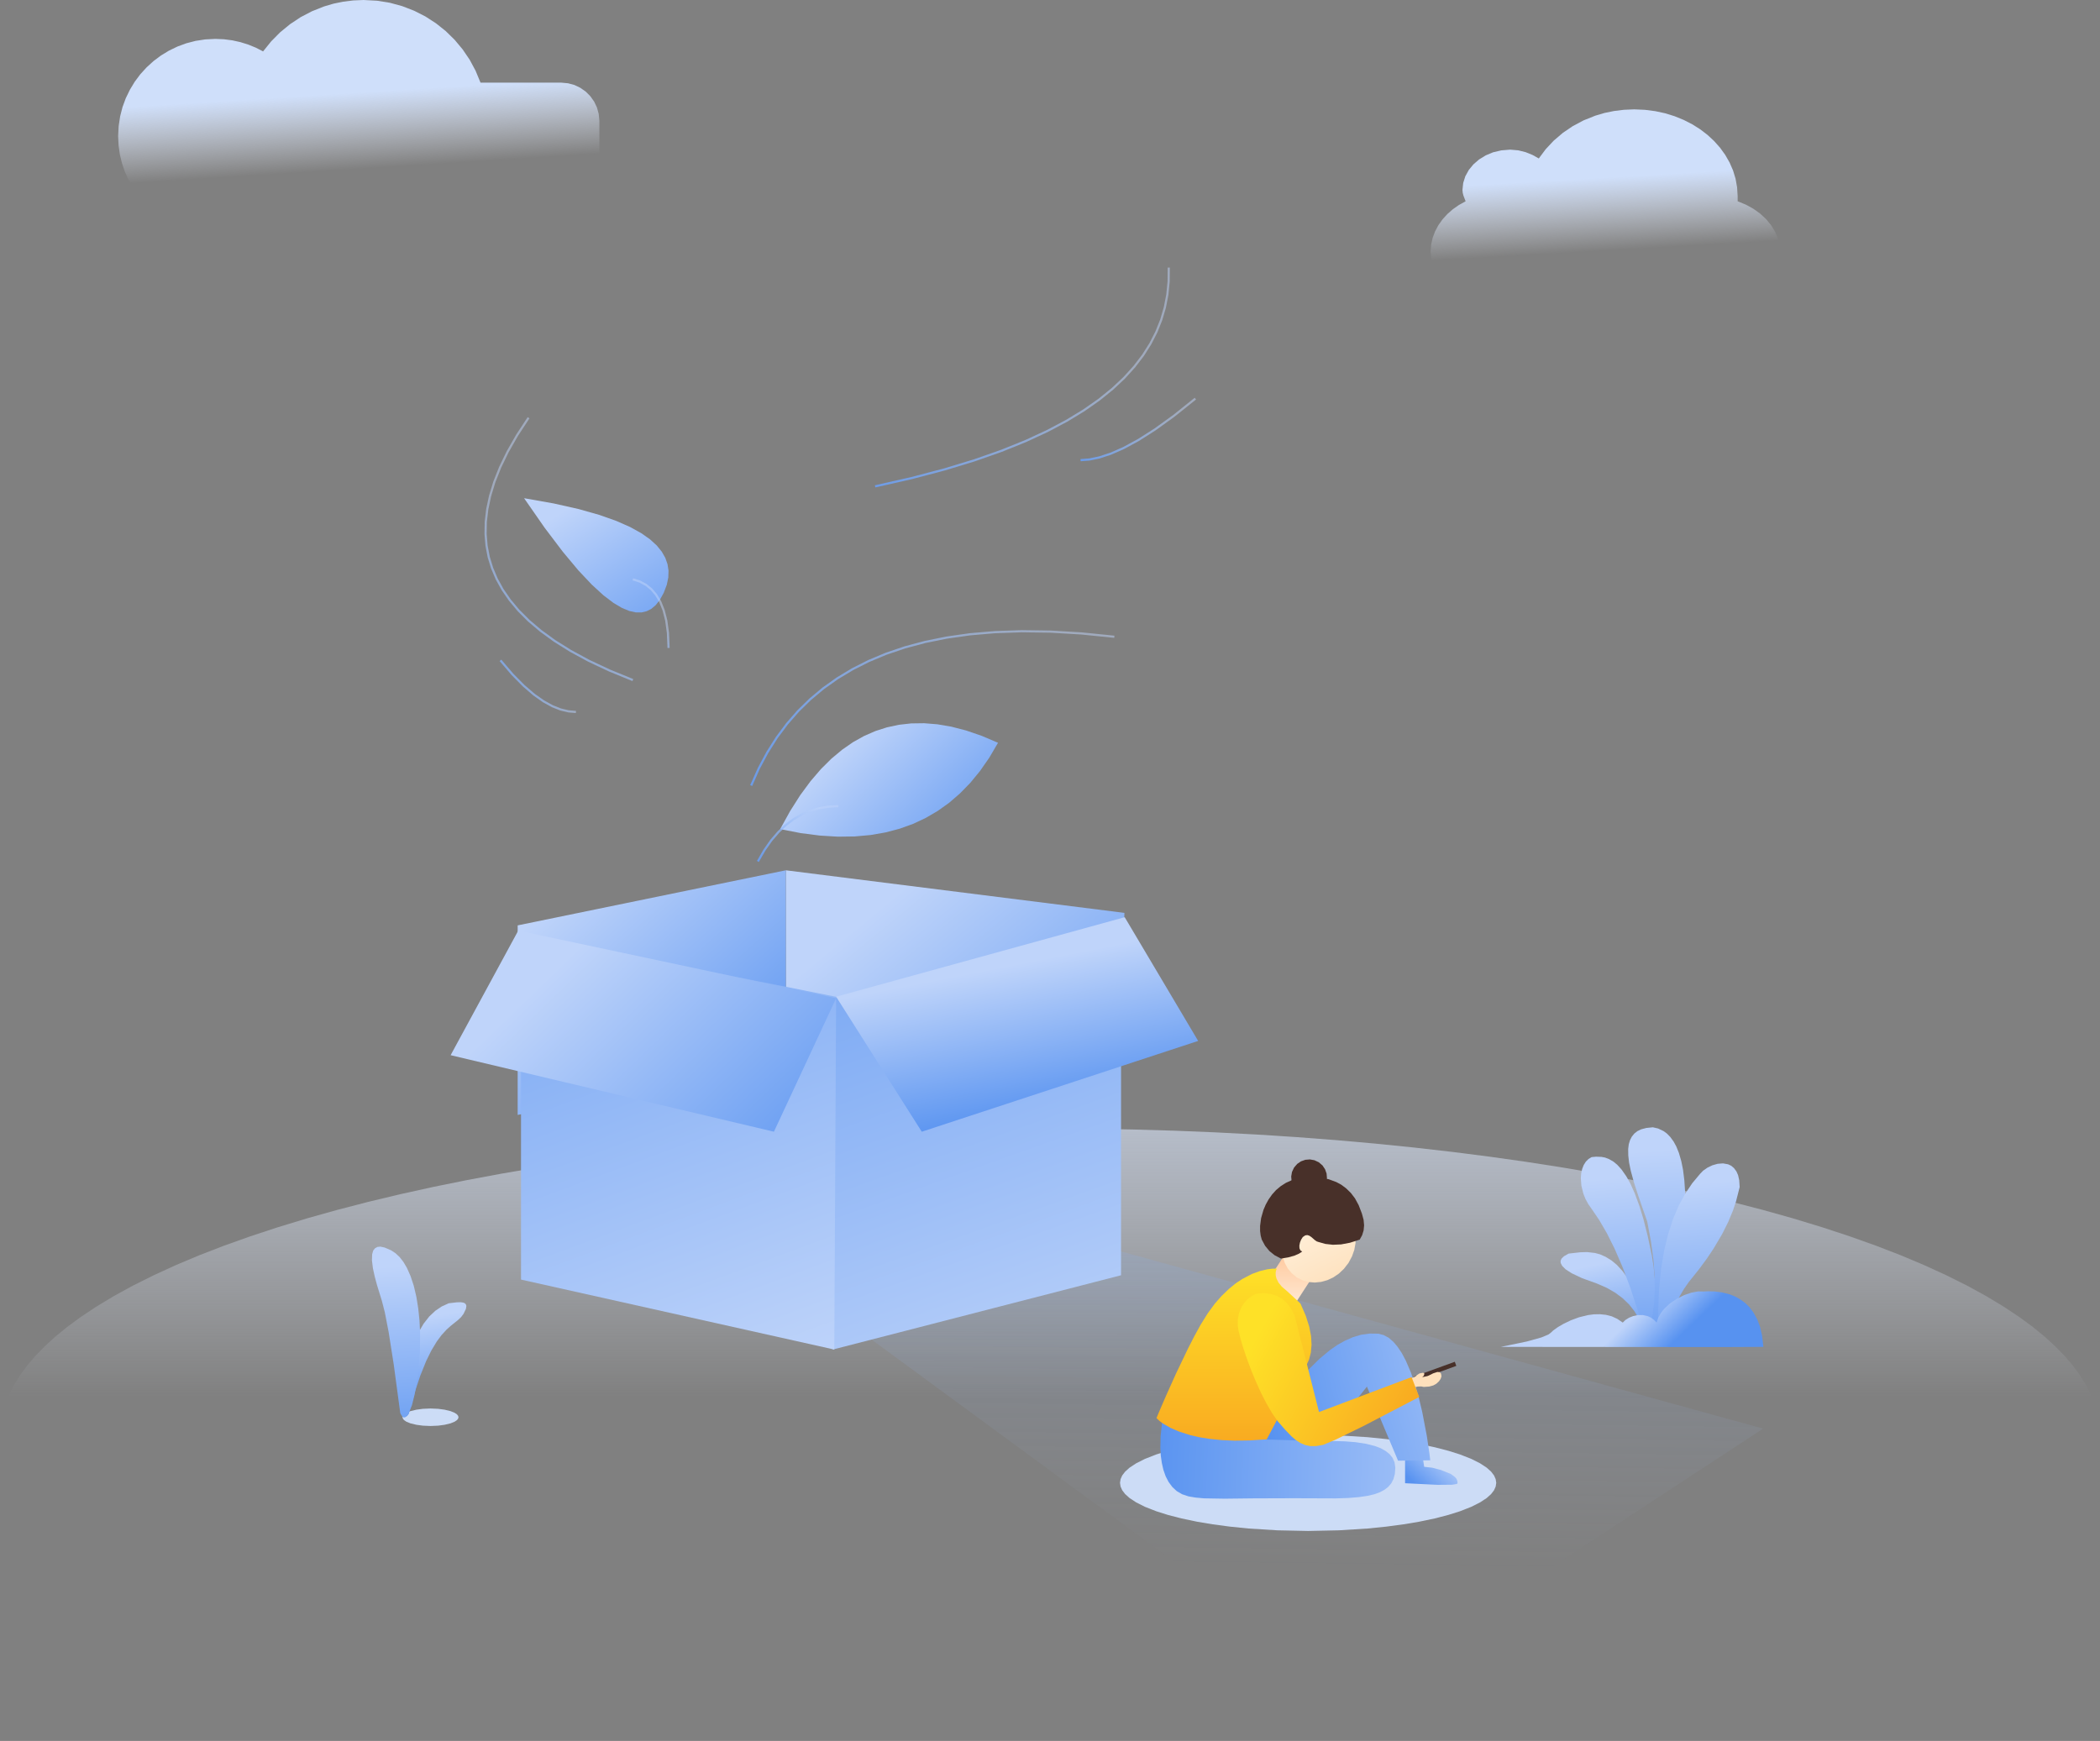 <?xml version="1.0" encoding="UTF-8"?>
<svg width="960px" height="796px" viewBox="0 0 960 796" version="1.1" xmlns="http://www.w3.org/2000/svg" xmlns:xlink="http://www.w3.org/1999/xlink">
    <rect x="0" y="0" width="960" height="796" fill="#808080" stroke="none"/>
    <title>no-data</title>
    <defs>
        <linearGradient x1="50%" y1="-29.886%" x2="50%" y2="44.05%" id="linearGradient-1">
            <stop stop-color="#CFDFFA" offset="0%"></stop>
            <stop stop-color="#EAF0FC" stop-opacity="0" offset="100%"></stop>
        </linearGradient>
        <linearGradient x1="50%" y1="33.748%" x2="53.623%" y2="69.823%" id="linearGradient-2">
            <stop stop-color="#CFDFFA" offset="0%"></stop>
            <stop stop-color="#EAF0FC" stop-opacity="0" offset="100%"></stop>
        </linearGradient>
        <linearGradient x1="50%" y1="36.475%" x2="53.623%" y2="66.498%" id="linearGradient-3">
            <stop stop-color="#CFDFFA" offset="0%"></stop>
            <stop stop-color="#EAF0FC" stop-opacity="0" offset="100%"></stop>
        </linearGradient>
        <linearGradient x1="50%" y1="11.497%" x2="57.28%" y2="100%" id="linearGradient-4">
            <stop stop-color="#BFD4FA" offset="0%"></stop>
            <stop stop-color="#5792F0" offset="100%"></stop>
        </linearGradient>
        <linearGradient x1="50%" y1="11.497%" x2="51.94%" y2="131.881%" id="linearGradient-5">
            <stop stop-color="#BFD4FA" offset="0%"></stop>
            <stop stop-color="#5792F0" offset="100%"></stop>
        </linearGradient>
        <linearGradient x1="50%" y1="13.088%" x2="74.283%" y2="128.499%" id="linearGradient-6">
            <stop stop-color="#BFD4FA" offset="0%"></stop>
            <stop stop-color="#5792F0" offset="100%"></stop>
        </linearGradient>
        <linearGradient x1="50%" y1="11.497%" x2="54.073%" y2="131.881%" id="linearGradient-7">
            <stop stop-color="#BFD4FA" offset="0%"></stop>
            <stop stop-color="#5792F0" offset="100%"></stop>
        </linearGradient>
        <linearGradient x1="50%" y1="11.497%" x2="51.98%" y2="131.881%" id="linearGradient-8">
            <stop stop-color="#BFD4FA" offset="0%"></stop>
            <stop stop-color="#5792F0" offset="100%"></stop>
        </linearGradient>
        <linearGradient x1="50%" y1="11.497%" x2="55.364%" y2="131.881%" id="linearGradient-9">
            <stop stop-color="#BFD4FA" offset="0%"></stop>
            <stop stop-color="#5792F0" offset="100%"></stop>
        </linearGradient>
        <linearGradient x1="50%" y1="48.259%" x2="74.283%" y2="53.702%" id="linearGradient-10">
            <stop stop-color="#BFD4FA" offset="0%"></stop>
            <stop stop-color="#5792F0" offset="100%"></stop>
        </linearGradient>
        <linearGradient x1="54.431%" y1="-30.377%" x2="51.899%" y2="74.897%" id="linearGradient-11">
            <stop stop-color="#5792F0" offset="0%"></stop>
            <stop stop-color="#BFD4FA" stop-opacity="0" offset="100%"></stop>
        </linearGradient>
        <linearGradient x1="17.923%" y1="31.159%" x2="121.162%" y2="108.36%" id="linearGradient-12">
            <stop stop-color="#BFD4FA" offset="0%"></stop>
            <stop stop-color="#5792F0" offset="100%"></stop>
        </linearGradient>
        <linearGradient x1="17.923%" y1="8.367%" x2="100%" y2="91.633%" id="linearGradient-13">
            <stop stop-color="#BFD4FA" offset="0%"></stop>
            <stop stop-color="#5792F0" offset="100%"></stop>
        </linearGradient>
        <linearGradient x1="64.565%" y1="119.706%" x2="20.471%" y2="-62.983%" id="linearGradient-14">
            <stop stop-color="#BFD4FA" offset="0%"></stop>
            <stop stop-color="#5792F0" offset="100%"></stop>
        </linearGradient>
        <linearGradient x1="-0.092%" y1="-61.941%" x2="50%" y2="116.927%" id="linearGradient-15">
            <stop stop-color="#5792F0" offset="0%"></stop>
            <stop stop-color="#BFD4FA" offset="100%"></stop>
        </linearGradient>
        <linearGradient x1="17.923%" y1="36.389%" x2="121.162%" y2="92.158%" id="linearGradient-16">
            <stop stop-color="#BFD4FA" offset="0%"></stop>
            <stop stop-color="#5792F0" offset="100%"></stop>
        </linearGradient>
        <linearGradient x1="17.923%" y1="32.442%" x2="40.31%" y2="99.808%" id="linearGradient-17">
            <stop stop-color="#BFD4FA" offset="0%"></stop>
            <stop stop-color="#5792F0" offset="100%"></stop>
        </linearGradient>
        <linearGradient x1="63.65%" y1="56.997%" x2="25.837%" y2="138.509%" id="linearGradient-18">
            <stop stop-color="#BFD4FA" stop-opacity="0.5" offset="0%"></stop>
            <stop stop-color="#5792F0" offset="100%"></stop>
            <stop stop-color="#5792F0" offset="100%"></stop>
        </linearGradient>
        <linearGradient x1="93.276%" y1="53.274%" x2="-26.61%" y2="91.407%" id="linearGradient-19">
            <stop stop-color="#BFD4FA" stop-opacity="0.5" offset="0%"></stop>
            <stop stop-color="#5792F0" offset="100%"></stop>
            <stop stop-color="#5792F0" offset="100%"></stop>
        </linearGradient>
        <linearGradient x1="93.276%" y1="53.882%" x2="-26.61%" y2="99.107%" id="linearGradient-20">
            <stop stop-color="#BFD4FA" stop-opacity="0.5" offset="0%"></stop>
            <stop stop-color="#5792F0" offset="100%"></stop>
            <stop stop-color="#5792F0" offset="100%"></stop>
        </linearGradient>
        <linearGradient x1="93.276%" y1="52.009%" x2="-26.61%" y2="75.414%" id="linearGradient-21">
            <stop stop-color="#BFD4FA" stop-opacity="0.5" offset="0%"></stop>
            <stop stop-color="#5792F0" offset="100%"></stop>
            <stop stop-color="#5792F0" offset="100%"></stop>
        </linearGradient>
        <linearGradient x1="93.276%" y1="51.264%" x2="-26.61%" y2="65.994%" id="linearGradient-22">
            <stop stop-color="#BFD4FA" stop-opacity="0.5" offset="0%"></stop>
            <stop stop-color="#5792F0" offset="100%"></stop>
            <stop stop-color="#5792F0" offset="100%"></stop>
        </linearGradient>
        <linearGradient x1="17.923%" y1="18.658%" x2="121.162%" y2="147.082%" id="linearGradient-23">
            <stop stop-color="#BFD4FA" offset="0%"></stop>
            <stop stop-color="#5792F0" offset="100%"></stop>
        </linearGradient>
        <linearGradient x1="17.923%" y1="36.405%" x2="121.162%" y2="92.111%" id="linearGradient-24">
            <stop stop-color="#BFD4FA" offset="0%"></stop>
            <stop stop-color="#5792F0" offset="100%"></stop>
        </linearGradient>
        <linearGradient x1="61.697%" y1="56.997%" x2="29.294%" y2="138.509%" id="linearGradient-25">
            <stop stop-color="#BFD4FA" stop-opacity="0.5" offset="0%"></stop>
            <stop stop-color="#5792F0" offset="100%"></stop>
            <stop stop-color="#5792F0" offset="100%"></stop>
        </linearGradient>
        <linearGradient x1="93.276%" y1="53.308%" x2="-26.61%" y2="91.84%" id="linearGradient-26">
            <stop stop-color="#BFD4FA" stop-opacity="0.5" offset="0%"></stop>
            <stop stop-color="#5792F0" offset="100%"></stop>
            <stop stop-color="#5792F0" offset="100%"></stop>
        </linearGradient>
        <linearGradient x1="50%" y1="12.924%" x2="50%" y2="100%" id="linearGradient-27">
            <stop stop-color="#FFCDA5" offset="0%"></stop>
            <stop stop-color="#FFE8D1" offset="100%"></stop>
        </linearGradient>
        <linearGradient x1="42.315%" y1="0%" x2="88.72%" y2="100%" id="linearGradient-28">
            <stop stop-color="#FFF2DF" offset="0%"></stop>
            <stop stop-color="#FEE0BC" offset="100%"></stop>
        </linearGradient>
        <linearGradient x1="85.653%" y1="11.71%" x2="0%" y2="73.633%" id="linearGradient-29">
            <stop stop-color="#BFD4FA" offset="0%"></stop>
            <stop stop-color="#5792F0" offset="100%"></stop>
        </linearGradient>
        <linearGradient x1="172.426%" y1="42.05%" x2="10.277%" y2="74.58%" id="linearGradient-30">
            <stop stop-color="#BFD4FA" offset="0%"></stop>
            <stop stop-color="#5792F0" offset="100%"></stop>
        </linearGradient>
        <linearGradient x1="160.309%" y1="52.48%" x2="-6.291%" y2="50%" id="linearGradient-31">
            <stop stop-color="#BFD4FA" offset="0%"></stop>
            <stop stop-color="#5792F0" offset="100%"></stop>
        </linearGradient>
        <linearGradient x1="50%" y1="0%" x2="50%" y2="100%" id="linearGradient-32">
            <stop stop-color="#FEE127" offset="0%"></stop>
            <stop stop-color="#F9AB21" offset="100%"></stop>
        </linearGradient>
        <linearGradient x1="8.339%" y1="32.454%" x2="95.466%" y2="73.642%" id="linearGradient-33">
            <stop stop-color="#FEE127" offset="0%"></stop>
            <stop stop-color="#F9AB21" offset="100%"></stop>
        </linearGradient>
    </defs>
    <g id="页面-1" stroke="none" stroke-width="1" fill="none" fill-rule="evenodd">
        <g id="编组">
            <g>
                <polygon id="椭圆形" fill="url(#linearGradient-1)" points="960 656 959.73 660.62 958.96 665.212 957.67 669.776 955.87 674.334 953.55 678.887 950.69 683.44 947.44 687.819 943.69 692.182 939.44 696.533 934.67 700.884 929.35 705.23 923.46 709.575 916.16 714.453 908.14 719.297 899.36 724.118 889.77 728.906 879.35 733.672 868.9 738.062 857.71 742.391 845.76 746.658 833 750.864 819.41 754.997 805.84 758.799 791.72 762.462 777.04 765.973 761.77 769.344 746.46 772.446 730.69 775.386 714.45 778.164 697.71 780.774 680.98 783.137 663.88 785.321 646.41 787.32 628.54 789.129 610.7 790.714 592.59 792.097 574.21 793.278 555.54 794.258 536.91 795.014 518.11 795.558 499.14 795.888 480 796 460.86 795.888 441.89 795.558 423.09 795.014 404.46 794.258 385.79 793.278 367.41 792.097 349.3 790.714 331.46 789.129 313.59 787.32 296.12 785.321 279.02 783.137 262.29 780.774 245.55 778.164 229.31 775.386 213.54 772.446 198.23 769.344 182.96 765.973 168.28 762.462 154.16 758.799 140.59 754.997 127 750.864 114.24 746.658 102.29 742.391 91.1 738.062 80.65 733.672 70.23 728.906 60.64 724.118 51.86 719.297 43.84 714.453 36.54 709.575 30.65 705.23 25.33 700.884 20.56 696.533 16.31 692.182 12.56 687.819 9.31 683.44 6.45 678.887 4.13 674.334 2.33 669.776 1.04 665.212 0.27 660.62 0 656 0.27 651.38 1.04 646.788 2.33 642.224 4.13 637.666 6.45 633.113 9.31 628.56 12.56 624.181 16.31 619.818 20.56 615.467 25.33 611.116 30.65 606.77 36.54 602.425 43.84 597.547 51.86 592.703 60.64 587.882 70.23 583.094 80.65 578.328 91.1 573.938 102.29 569.609 114.24 565.342 127 561.136 140.59 557.003 154.16 553.201 168.28 549.538 182.96 546.027 198.23 542.656 213.54 539.554 229.31 536.614 245.55 533.836 262.29 531.226 279.02 528.863 296.12 526.679 313.59 524.68 331.46 522.871 349.3 521.292 367.41 519.903 385.79 518.722 404.46 517.742 423.09 516.986 441.89 516.442 460.86 516.112 480 516 499.14 516.112 518.11 516.442 536.91 516.986 555.54 517.742 574.21 518.722 592.59 519.903 610.7 521.292 628.54 522.871 646.41 524.68 663.88 526.679 680.98 528.863 697.71 531.226 714.45 533.836 730.69 536.614 746.46 539.554 761.77 542.656 777.04 546.027 791.72 549.538 805.84 553.201 819.41 557.003 833 561.136 845.76 565.342 857.71 569.609 868.9 573.938 879.35 578.328 889.77 583.094 899.36 587.882 908.14 592.703 916.16 597.547 923.46 602.425 929.35 606.77 934.67 611.116 939.44 615.467 943.69 619.818 947.44 624.181 950.69 628.56 953.55 633.113 955.87 637.666 957.67 642.224 958.96 646.788 959.73 651.38"></polygon>
                <polygon id="云" fill="url(#linearGradient-2)" points="814 116.21 813.71 119.78 812.9 123.13 811.57 126.33 809.78 129.31 807.57 132.05 804.91 134.56 801.95 136.73 798.65 138.57 794.98 140.1 791.16 141.19 787.08 141.87 782.73 142.12 686 142.12 681.65 141.62 677.53 140.75 673.64 139.51 669.89 137.89 666.51 135.98 663.45 133.77 660.7 131.22 658.41 128.45 656.55 125.44 655.16 122.2 654.31 118.76 654 115.06 654.24 111.82 654.93 108.74 656.05 105.76 657.55 102.96 659.42 100.33 661.65 97.87 664.15 95.68 666.93 93.73 670 92.03 669 89.44 668.67 88.14 668.55 86.85 668.9 83.63 669.86 80.6 671.45 77.72 673.55 75.16 676.12 72.93 679.21 71.03 682.57 69.63 686.26 68.76 690.36 68.42 694.09 68.74 697.45 69.58 700.61 70.86 703.45 72.45 706.62 68.21 710.27 64.31 714.44 60.75 718.99 57.66 723.93 55.03 729.31 52.88 733.47 51.65 737.81 50.76 742.34 50.2 747.09 50 752.03 50.22 756.73 50.83 761.22 51.8 765.52 53.13 769.73 54.85 773.62 56.84 777.22 59.11 780.55 61.66 783.64 64.53 786.34 67.58 788.68 70.83 790.66 74.29 792.25 77.94 793.4 81.71 794.1 85.63 794.36 89.73 794.36 92.03 798.16 93.59 801.57 95.47 804.63 97.66 807.38 100.21 809.65 102.97 811.49 105.98 812.87 109.21 813.7 112.6"></polygon>
                <polygon id="云" fill="url(#linearGradient-3)" points="166.22 0 172.37 0.33 178.25 1.27 183.89 2.81 189.34 4.92 194.46 7.52 199.28 10.64 203.76 14.21 207.83 18.19 211.5 22.59 214.72 27.33 217.43 32.38 219.66 37.78 256.5 37.78 259.69 38.08 262.62 38.87 265.33 40.17 267.79 41.91 269.87 43.99 271.61 46.45 272.9 49.16 273.7 52.08 274 55.28 274 98.06 273.7 101.25 272.9 104.18 271.61 106.89 269.87 109.34 267.79 111.43 265.33 113.17 262.62 114.46 259.69 115.26 256.5 115.56 78.17 115.56 74.97 115.26 72.05 114.46 69.33 113.17 66.88 111.43 64.8 109.34 63.06 106.89 61.76 104.18 60.96 101.25 60.67 98.06 60.67 85.65 58.71 82.15 57.07 78.48 55.75 74.61 54.79 70.63 54.21 66.51 54 62.22 54.25 57.61 54.92 53.2 56 48.98 57.49 44.92 59.39 41.01 61.6 37.36 64.14 33.96 67.02 30.8 70.18 27.92 73.58 25.38 77.23 23.16 81.14 21.27 85.2 19.78 89.42 18.69 93.83 18.02 98.44 17.78 102.4 17.95 106.22 18.45 109.92 19.27 113.53 20.4 116.98 21.81 120.27 23.5 123.95 18.93 128.03 14.8 132.56 11.08 137.44 7.84 142.64 5.13 148.19 2.93 152.48 1.67 156.91 0.76 161.48 0.2"></polygon>
                <g transform="translate(170.03, 569.99)">
                    <polygon id="椭圆形" fill="#CCDCF6" points="39.57 78.01 39.39 78.67 38.86 79.33 37.82 80.03 35.95 80.8 33.23 81.46 30.26 81.86 26.77 82.01 23.28 81.86 20.31 81.46 17.59 80.8 15.72 80.03 14.68 79.33 14.15 78.67 13.97 78.01 14.15 77.35 14.68 76.69 15.72 75.99 17.59 75.22 20.31 74.56 23.28 74.16 26.77 74.01 30.26 74.16 33.23 74.56 35.95 75.22 37.82 75.99 38.86 76.69 39.39 77.35"></polygon>
                    <polygon id="路径-42" fill="url(#linearGradient-4)" fill-rule="nonzero" points="13.18 76.44 14.08 66.23 15.4 57.59 17.07 50.34 19.02 44.29 21.22 39.31 23.62 35.23 26.2 31.94 28.96 29.34 31.91 27.35 35.09 25.9 38.83 25.46 40.57 25.42 41.85 25.62 42.54 25.95 42.97 26.44 43.17 27.15 42.97 28.45 41.86 30.77 40.74 32.25 39.37 33.54 35.97 36.27 34.07 37.99 31.83 40.44 29.66 43.35 27.14 47.54 24.77 52.36 22.09 59.04 19.6 66.52 16.85 76.43 16.05 77.46 15.27 77.76 14.37 77.51"></polygon>
                    <polygon id="路径-41" fill="url(#linearGradient-5)" fill-rule="nonzero" points="12.94 76.08 9.95 53.79 7.63 39.04 5.86 29.92 4.54 24.79 2.33 17.62 1.27 13.68 0.45 9.92 -2.84217094e-14 6.28 0.1 3.49 0.55 1.86 1.34 0.8 2.47 0.15 3.82 0 5.82 0.42 8.79 1.7 10.79 3.03 12.65 4.77 14.38 6.98 15.99 9.71 17.68 13.53 19.14 17.95 20.33 23.05 21.16 28.21 21.73 33.68 22.02 39.46 21.94 48.13 21.27 56.7 20.5 62.38 19.5 67.63 18.3 72.5 16.92 75.87 15.88 77.49 15.1 78.09 14.44 78.09 13.75 77.55"></polygon>
                </g>
                <g transform="translate(686.12, 515.43)" fill-rule="nonzero">
                    <polygon id="路径-43" fill="url(#linearGradient-6)" points="65.86 95.44 64.68 91.29 63.08 87.52 61.06 84.11 58.61 81 55.7 78.19 52.3 75.65 48.36 73.38 43.8 71.4 37.12 68.99 32.35 66.73 29.55 64.91 28.01 63.36 27.32 62.01 27.29 61.01 27.74 60.01 28.86 58.94 30.96 57.75 36.28 57.14 39.42 57.05 43.01 57.47 45.36 58.1 47.87 59.22 50.57 60.88 53 62.9 55.6 65.73 58.38 69.56 60.76 73.62 63.25 78.91 65.86 85.66 66.41 88.98 66.41 92.22"></polygon>
                    <polygon id="路径-44" fill="url(#linearGradient-7)" points="66.48 97.26 62.82 84.5 59.18 73.38 55.55 63.74 51.96 55.45 48.41 48.36 44.92 42.36 41.49 37.32 39.91 35.06 38.66 32.75 37.71 30.38 36.8 26.72 36.54 23.29 36.71 21.03 37.16 19.04 37.84 17.29 38.83 15.71 40.04 14.5 41.49 13.62 43.53 13.44 45.99 13.53 47.63 13.84 49.42 14.53 51.41 15.67 53.18 17.12 55.15 19.29 57.33 22.4 59.18 25.7 61.18 30.17 63.35 36.04 65.17 42.01 67.08 49.56 69.07 58.93 69.84 63.97 70.69 72.79 70.87 77.93 70.73 83.31 70.16 88.61 69.07 93.4 68.38 95 67.52 96.27"></polygon>
                    <polygon id="路径-45" fill="url(#linearGradient-8)" points="68.17 91.08 69.26 86.16 70 80.7 70.35 74.65 70.27 67.93 69.71 60.49 68.6 52.25 66.91 43.15 62.83 31.37 60.89 25.42 59.37 19.86 58.6 16.14 58.23 12.85 58.19 9.92 58.46 7.74 59.03 5.87 59.87 4.25 61 2.86 62.37 1.77 64.17 0.91 66.5 0.3 69.48 -1.13686838e-13 71.87 0.55 74.37 1.74 75.89 2.85 77.42 4.41 78.95 6.5 80.19 8.77 81.38 11.73 82.48 15.53 83.26 19.39 83.86 24.19 84.25 30.09 84.33 35.98 84.11 43.04 83.53 51.44 82.25 59.58 80.81 66.41 79.11 72.91 77.3 78.9 73.35 91.08 71.9 91.59 70.21 91.62"></polygon>
                    <polygon id="路径-46" fill="url(#linearGradient-9)" points="72.04 95.83 71.89 84.33 72.31 73.94 73.25 64.59 74.67 56.18 76.5 48.63 78.72 41.86 81.31 35.8 84.23 30.39 87.48 25.57 91.05 21.29 92.43 19.85 94.39 18.47 96.63 17.39 99.08 16.69 101.57 16.5 103.9 16.93 105.31 17.59 106.55 18.65 107.66 20.15 108.43 21.87 108.95 24.2 109.16 27.32 107.5 33.86 106.12 37.99 103.93 43.27 101.16 48.81 97.16 55.56 94.15 60.06 90.43 65.09 85.92 70.72 83.74 73.85 81.76 77.2 80.01 80.63 78.57 83.87 77.35 87.03 76.51 89.57 75.92 91.86 75.77 93.1 75.53 94.27 74.9 95.08 73.81 95.62"></polygon>
                    <polygon id="路径-47" fill="url(#linearGradient-10)" points="0 100.4 11.84 97.94 18.47 96.1 21.7 94.76 22.94 93.82 23.88 92.92 26.04 91.37 28.62 89.86 32.01 88.24 35.68 86.88 39.71 85.88 42.47 85.51 45.23 85.46 47.99 85.74 50.66 86.42 53.22 87.59 55.71 89.29 56.87 88.14 58.55 87.08 60.47 86.31 62.64 85.86 64.89 85.85 67.14 86.36 68.55 87 69.89 87.96 71.18 89.29 71.95 87.06 73.09 84.98 74.61 83.04 77.35 80.49 80.5 78.37 83.87 76.7 87.08 75.61 90.22 75.03 92.58 75.09 94.76 74.98 97.82 75.07 101.05 75.48 104.66 76.4 107 77.33 109.32 78.61 111.62 80.28 113.64 82.25 115.51 84.76 117.22 87.89 118.48 91.22 119.42 95.34 120 100.4 101.21 100.49"></polygon>
                </g>
            </g>
            <g transform="translate(206, 122.35)">
                <polygon id="路径" fill-opacity="0.3" fill="url(#linearGradient-11)" fill-rule="nonzero" points="149.89 458.906 190.45 417.82 600 530.849 414 652.82"></polygon>
                <g transform="translate(0, 275.57)" fill-rule="nonzero" id="路径">
                    <polygon fill="url(#linearGradient-12)" points="308.02 19.47 153.24 1.13686838e-13 153.24 77.22 305.54 95.01"></polygon>
                    <polygon fill="url(#linearGradient-13)" points="30.65 25.19 153.22 1.13686838e-13 153.24 86.82 30.65 111.86"></polygon>
                    <polygon fill="url(#linearGradient-14)" points="174.7 58.49 306.48 24.52 306.48 185.16 174.7 219.13"></polygon>
                    <polygon fill="url(#linearGradient-15)" points="32.18 29.11 176.23 57.84 175.39 219.13 32.18 187.14"></polygon>
                    <polygon fill="url(#linearGradient-16)" points="176.23 58.5 30.91 27.58 0 84.54 147.79 119.53"></polygon>
                    <polygon fill="url(#linearGradient-17)" points="176.23 57.8 308.15 21.45 341.73 78.02 215.38 119.53"></polygon>
                </g>
                <g transform="translate(15.98, 0)">
                    <polyline id="路径-2" stroke="url(#linearGradient-18)" points="19.66 68.65 14.42 76.63 10.11 84.17 6.67 91.28 4 98.01 2.06 104.4 0.77 110.47 0.09 116.27 0 121.84 0.45 127.2 1.45 132.39 3 137.44 5.1 142.38 7.78 147.23 11.08 152.01 15.04 156.74 19.73 161.43 25.21 166.08 31.55 170.69 38.84 175.25 47.17 179.77 56.63 184.22 67.33 188.6"></polyline>
                    <polyline id="路径-3" stroke="url(#linearGradient-19)" points="6.79 179.57 12.32 186.03 17.43 191.2 22.14 195.25 26.5 198.32 30.55 200.55 34.33 202.05 37.9 202.9 41.3 203.18"></polyline>
                    <polyline id="路径-4" stroke="url(#linearGradient-20)" points="312.31 0 312.26 6.3 311.66 12.37 310.53 18.22 308.86 23.9 306.65 29.43 303.89 34.82 300.54 40.11 296.57 45.29 291.94 50.4 286.6 55.42 280.48 60.37 273.53 65.24 265.66 70.03 256.81 74.72 246.9 79.31 235.82 83.78 223.5 88.11 209.84 92.27 194.73 96.25 178.07 100.02"></polyline>
                    <polyline id="路径-5" stroke="url(#linearGradient-21)" points="324.47 59.91 314.66 67.77 306 74.02 298.37 78.87 291.65 82.51 285.75 85.1 280.57 86.8 276.01 87.75 271.99 88.04"></polyline>
                    <polyline id="路径-6" stroke="url(#linearGradient-22)" points="287.44 168.79 272.33 167.27 258.23 166.44 245.09 166.26 232.85 166.68 221.44 167.66 210.81 169.17 200.92 171.17 191.71 173.64 183.14 176.54 175.16 179.88 167.74 183.63 160.83 187.79 154.41 192.35 148.45 197.33 142.92 202.73 137.82 208.57 133.12 214.87 128.82 221.66 124.91 228.96 121.42 236.82"></polyline>
                    <polygon id="路径-7" fill="url(#linearGradient-23)" fill-rule="nonzero" points="17.6 105.44 31.14 107.84 42.52 110.4 52 113.08 59.79 115.84 66.13 118.64 71.2 121.45 75.2 124.27 78.27 127.08 80.55 129.89 82.16 132.72 83.17 135.59 83.63 138.57 83.53 141.69 82.84 145.02 81.48 148.62 79.68 151.92 77.77 154.34 75.75 156.04 73.61 157.13 71.28 157.67 68.69 157.66 65.75 157.02 62.37 155.63 58.45 153.31 53.88 149.84 48.57 144.97 42.4 138.43 35.27 129.88 27.04 119.01"></polygon>
                    <polygon id="路径-8" points="204.43 59.91 206.34 54.18 208.57 49.22 211.1 44.93 213.92 41.26 217.03 38.13 220.45 35.51 224.19 33.37 228.31 31.7 232.85 30.49 237.87 29.78 243.42 29.61 249.6 30.04 256.46 31.13 264.1 32.97 263.54 35.5 262.42 37.98 260.67 40.44 258.19 42.9 254.81 45.4 250.38 47.91 244.69 50.43 237.5 52.93 228.58 55.37 217.65 57.71"></polygon>
                    <polygon id="路径-9" fill="url(#linearGradient-24)" fill-rule="nonzero" points="134.67 256.74 139.22 248.49 143.84 241.22 148.54 234.85 153.29 229.31 158.11 224.52 163 220.44 167.96 217 173.02 214.17 178.19 211.91 183.49 210.21 188.95 209.04 194.59 208.41 200.46 208.33 206.57 208.82 212.98 209.92 219.7 211.66 226.79 214.09 234.26 217.27 230.27 224.08 226.03 230.17 221.55 235.62 216.84 240.45 211.89 244.72 206.68 248.44 201.2 251.64 195.42 254.35 189.32 256.55 182.88 258.25 176.04 259.44 168.78 260.1 161.06 260.2 152.83 259.7 144.05 258.57"></polygon>
                    <polyline id="路径-10" points="197.03 73.98 199.87 68.5 202.86 63.82 206 59.87 209.27 56.57 212.68 53.85 216.26 51.68 220.01 50.01"></polyline>
                    <polyline id="路径-11" stroke="url(#linearGradient-25)" points="67.33 142.53 70.53 143.56 73.33 145.07 75.8 147.07 77.96 149.61 79.83 152.76 81.38 156.64 82.59 161.35 83.37 167.06 83.65 173.92"></polyline>
                    <polyline id="路径-12" stroke="url(#linearGradient-26)" points="124.48 271.52 127.48 266.33 130.61 261.87 133.88 258.07 137.27 254.86 140.81 252.21 144.49 250.06 148.35 248.4 152.41 247.2 156.7 246.48 161.26 246.23"></polyline>
                </g>
            </g>
            <g transform="translate(512, 530.12)">
                <polygon id="椭圆形" fill="#CCDCF6" points="172 147.88 171.74 149.57 170.99 151.26 169.66 153 167.62 154.83 164.61 156.81 160.61 158.83 155.41 160.87 150.11 162.54 143.94 164.14 136.79 165.64 129.62 166.84 121.77 167.89 113.18 168.76 100.13 169.58 86 169.88 71.87 169.58 58.82 168.76 50.23 167.89 42.38 166.84 35.21 165.64 28.06 164.14 21.89 162.54 16.59 160.87 11.39 158.83 7.39 156.81 4.38 154.83 2.34 153 1.01 151.26 0.26 149.57 0 147.88 0.26 146.19 1.01 144.5 2.34 142.76 4.38 140.93 7.39 138.95 11.39 136.93 16.59 134.89 21.89 133.22 28.06 131.62 35.21 130.12 42.38 128.92 50.23 127.87 58.82 127 71.87 126.18 86 125.88 100.13 126.18 113.18 127 121.77 127.87 129.62 128.92 136.79 130.12 143.94 131.62 150.11 133.22 155.41 134.89 160.61 136.93 164.61 138.95 167.62 140.93 169.66 142.76 170.99 144.5 171.74 146.19"></polygon>
                <g transform="translate(64.04, 0)">
                    <polygon id="矩形" fill="url(#linearGradient-27)" points="11.36 43.39 24.94 52.21 16.12 65.8 2.54 56.98"></polygon>
                    <polygon id="椭圆形" fill="url(#linearGradient-28)" points="40.41 47.33 38.33 50.01 36.03 52.19 33.49 53.92 30.71 55.22 27.89 56 25.02 56.29 22.16 56.06 19.43 55.29 16.79 53.95 14.5 52.08 12.68 49.91 11.31 47.38 10.4 44.64 9.97 41.75 10.03 38.68 10.57 35.65 11.63 32.67 13.23 29.69 15.31 27.01 17.61 24.83 20.15 23.1 22.94 21.8 25.75 21.02 28.62 20.72 31.48 20.95 34.21 21.73 36.85 23.07 39.14 24.93 40.96 27.11 42.33 29.63 43.24 32.37 43.67 35.26 43.61 38.33 43.07 41.36 42.01 44.35"></polygon>
                    <polygon id="路径-53" fill="#483029" points="45.54 36.67 41.08 38.1 37.02 38.86 33.29 39.02 29.85 38.64 26.63 37.73 25.84 37.46 25.01 36.87 23.36 35.44 22.47 34.86 21.56 34.59 20.64 34.73 19.52 35.49 18.77 36.66 18.23 38.01 17.95 39.4 18 40.6 18.42 41.57 19.26 42.12 17.8 43.08 15.78 43.97 13.08 44.73 9.54 45.34 6.67 43.83 4.28 41.91 2.32 39.54 0.77 36.67 0.27 34.84 0 32.76 0 30.39 0.47 26.82 1.55 23.06 2.59 20.63 3.89 18.29 5.47 16.05 7.3 14.01 9.41 12.24 11.81 10.7 14.39 9.54 17.31 8.76 20.6 8.38 22.86 8.17 25.07 8.14 28.14 8.4 31.34 9.05 34.88 10.36 37.12 11.57 39.34 13.23 41.53 15.37 43.37 17.79 45.05 20.88 46.54 24.74 47.31 27.57 47.55 30.13 47.33 32.46 46.66 34.63"></polygon>
                    <polygon id="椭圆形" fill="#483029" points="29.26 12.63 27.81 14.31 26.07 15.48 24.1 16.18 22.01 16.35 19.94 15.98 17.94 15.03 16.26 13.59 15.08 11.85 14.39 9.87 14.22 7.79 14.59 5.72 15.53 3.72 16.98 2.04 18.72 0.86 20.69 0.17 22.78 -1.13686838e-13 24.85 0.37 26.85 1.31 28.53 2.75 29.7 4.5 30.4 6.47 30.57 8.56 30.2 10.63"></polygon>
                </g>
                <polygon id="路径-52" fill="url(#linearGradient-29)" fill-rule="nonzero" points="138.14 134.53 139.06 140.54 142.74 140.95 146.79 142.02 151.27 143.84 153.07 145.17 153.83 146.04 154.2 146.97 154.32 148.05 153.97 148.39 151.86 148.73 145.3 148.79 130.32 148.05 130.32 132.33"></polygon>
                <polygon id="Fill-1706" fill="url(#linearGradient-30)" fill-rule="nonzero" points="74.11 111.66 79.46 104.21 82.87 99.93 86.89 95.4 91.27 91.08 96.05 87.12 99.45 84.77 102.95 82.82 106.55 81.25 110.3 80.14 114.11 79.62 118.03 79.67 120.47 80.28 122.79 81.51 125.03 83.45 126.97 85.77 128.84 88.58 130.64 91.95 132.93 97.29 134.97 103.23 136.7 109.33 138.14 115.36 140.26 126.41 141.45 134.46 141.82 137.57 127.11 137.74 112.88 103.87 81.84 142.97 59.23 134.27"></polygon>
                <polygon id="Fill-1708" fill="url(#linearGradient-31)" fill-rule="nonzero" points="21.28 111.04 20.08 115.84 19.14 121.13 18.57 126.52 18.45 131.89 18.65 135.45 19.12 138.78 19.83 141.9 20.88 144.9 22.24 147.51 23.91 149.76 25.94 151.65 28.38 153.08 31.31 154.06 34.55 154.61 38.4 154.96 47.85 155.12 61.06 154.97 79.43 154.91 98.62 154.98 104.35 154.8 109.21 154.4 113.29 153.8 116.36 153.07 118.89 152.13 120.97 151 122.64 149.7 124.01 148.1 125.01 146.16 125.64 143.82 125.86 140.96 125.5 138.51 124.62 136.47 123.22 134.73 121.43 133.31 119.25 132.08 116.6 131.06 112.4 130 107.7 129.29 102.91 128.91 98.21 128.76 89.81 128.79 84.19 128.72 78.61 128.41 70.28 128.15 60.88 127.96 52.09 127.81 45.58 127.73 43.04 127.7"></polygon>
                <polygon id="Fill-1709" fill="url(#linearGradient-32)" points="82.49 65.88 76.51 60.35 73.93 58.13 72.46 56.31 71.52 54.44 71.18 52.99 71.17 51.64 71.35 50.75 71.7 49.92 69.58 49.96 67.34 50.24 63.94 51.05 60.32 52.37 55.87 54.69 52.98 56.6 49.86 59.14 46.47 62.39 43.39 65.89 40.18 70.26 36.83 75.63 34.01 80.77 31.11 86.43 25.66 97.8 21.05 108.04 17.86 115.43 16.67 118.28 18.12 119.63 19.89 120.92 23.05 122.72 26.82 124.37 32.29 126.11 36.19 127.01 40.95 127.77 46.68 128.35 52.41 128.59 59.17 128.49 67.08 127.98 68.36 125.55 71.64 119.35 76.08 111.01 80.83 102.2 85.04 94.54 86.4 91.57 87.24 88.33 87.57 84.76 87.35 80.81 86.49 76.4 84.91 71.45"></polygon>
                <polygon id="矩形" fill="#483029" points="153.05 92.52 134.26 99.36 134.95 101.24 153.74 94.4"></polygon>
                <polygon id="路径-50备份" fill="#FEE0BC" points="130.99 101.23 135.17 99.15 135.87 98.52 136.92 97.85 138.43 97.55 139 97.7 139.14 98.08 138.87 98.9 138.16 99.57 140.73 99.02 143.16 97.81 145.09 97.18 146.16 97.29 146.75 97.89 146.97 99.18 146.57 100.35 145.8 101.46 144.61 102.56 143.21 103.34 141.34 103.85 138.87 104.02 137.67 103.79 136.08 103.85 133.99 104.29"></polygon>
                <polygon id="路径-3" fill="url(#linearGradient-33)" points="133.29 99.52 90.98 115.5 79.78 71.18 78.11 68.01 76.19 65.55 74.04 63.68 71.61 62.34 68.87 61.5 65.73 61.17 62.11 61.42 59.96 62.64 58.18 64.04 56.72 65.64 55.56 67.45 54.46 70.11 53.88 72.96 53.84 76.05 54.17 78.21 55.06 81.87 56.25 85.88 57.89 90.78 59.77 95.84 61.95 101.17 64.33 106.43 66.83 111.37 69.53 116.02 72.15 119.76 75.46 123.56 78.37 126.59 80.4 128.34 82.48 129.66 84.65 130.58 86.93 131.07 89.63 131.07 92.86 130.51 98.42 128.19 111.44 121.83 136.8 108.61"></polygon>
            </g>
        </g>
    </g>
</svg>